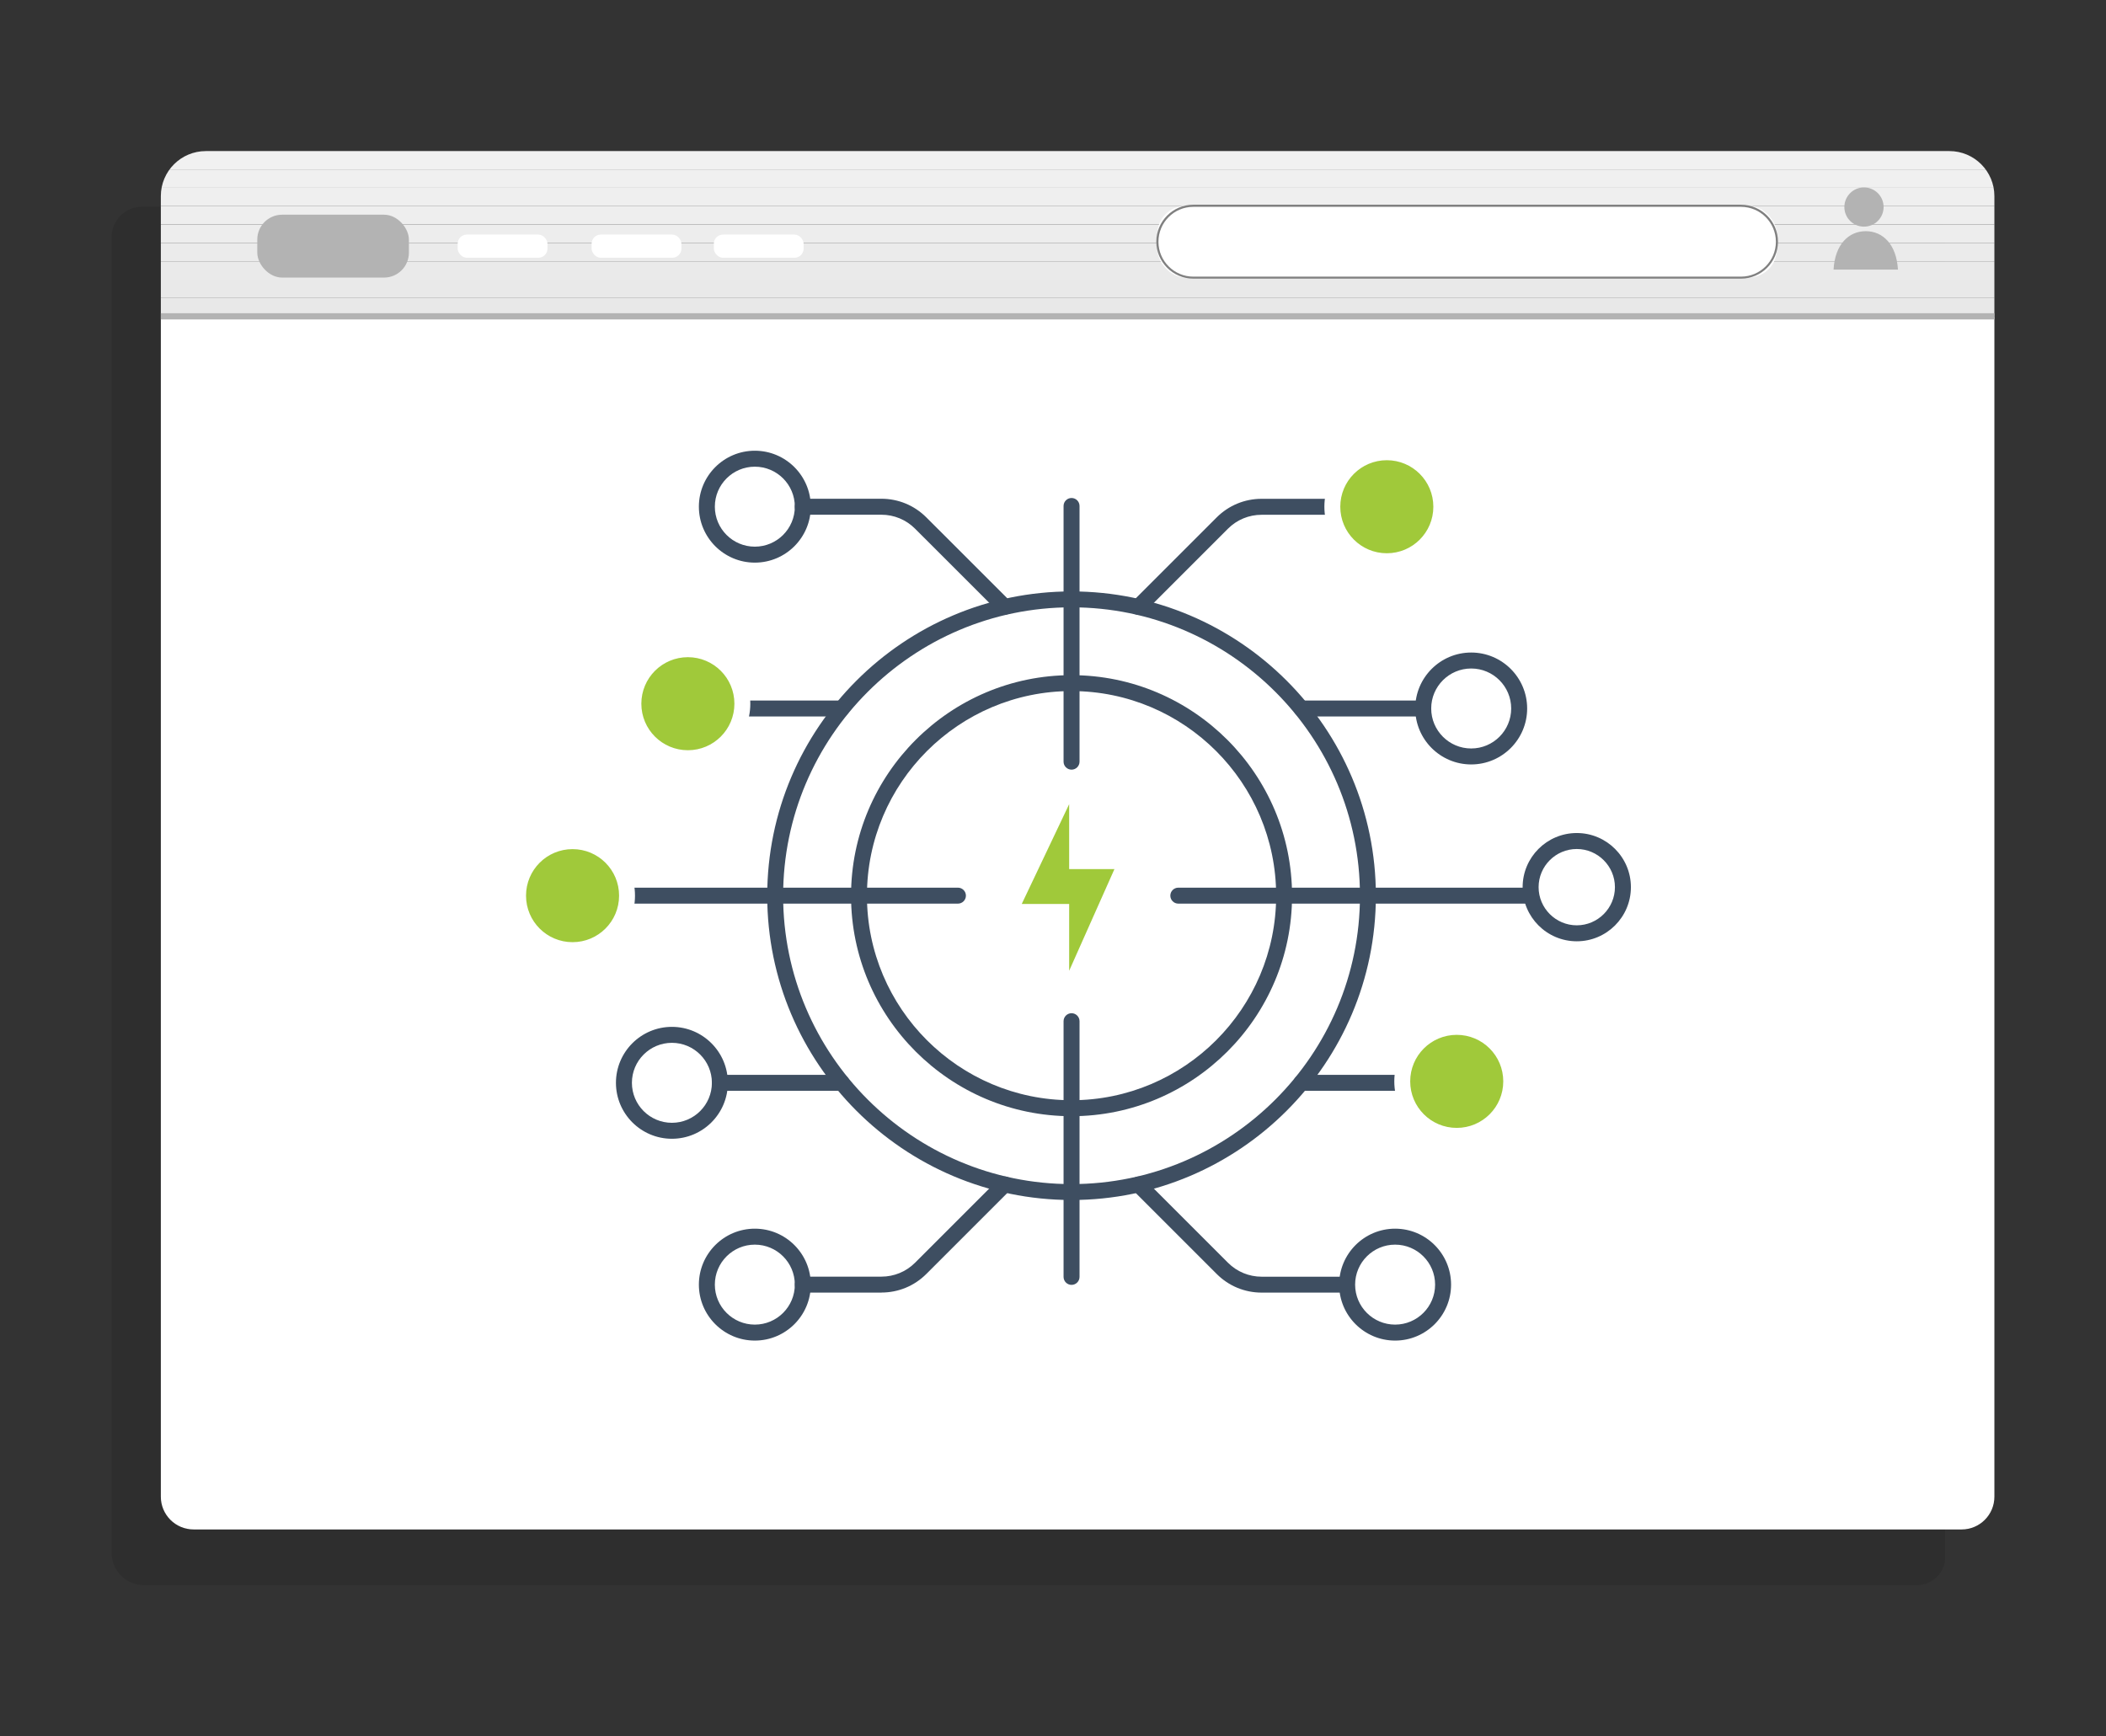 <svg xmlns="http://www.w3.org/2000/svg" xmlns:xlink="http://www.w3.org/1999/xlink" id="Layer_4" data-name="Layer 4" viewBox="0 0 334.94 276.15"><rect x="0" y="0" width="334.94" height="276.15" fill="#333333" stroke="none"/><defs><style>      .cls-1 {        fill: #e9e9e9;      }      .cls-2 {        fill: #f0f0f0;      }      .cls-3 {        fill: #fff;      }      .cls-4 {        fill: gray;      }      .cls-5 {        fill: #eaeaea;      }      .cls-6 {        opacity: .1;      }      .cls-7 {        clip-path: url(#clippath);      }      .cls-8 {        fill: #ebebeb;      }      .cls-9 {        fill: none;      }      .cls-10 {        fill: #e8e8e8;      }      .cls-11 {        fill: #b3b3b3;      }      .cls-12 {        fill: #efefef;      }      .cls-13 {        fill: #f1f1f1;      }      .cls-14 {        fill: #a0c93a;      }      .cls-15 {        fill: #3e4e61;      }      .cls-16 {        fill: #eee;      }      .cls-17 {        fill: #ededed;      }    </style><clipPath id="clippath"><path class="cls-9" d="m32.75,24.03h277.28c3.96,0,7.16,3.21,7.16,7.16v19.12H25.58v-19.12c0-3.96,3.21-7.16,7.16-7.16Z"></path></clipPath></defs><g><g class="cls-6"><path d="m304.51,32.88H22.59c-2.67,0-4.84,2.17-4.84,4.84v209.27c0,2.83,2.3,5.13,5.13,5.13h282.02c2.46,0,4.46-2,4.46-4.46V37.73c0-2.67-2.17-4.84-4.84-4.84Z"></path></g><path class="cls-3" d="m25.58,50.32h291.61v187.74c0,2.87-2.33,5.21-5.21,5.21H30.79c-2.87,0-5.21-2.33-5.21-5.21V50.32h0Z"></path><g class="cls-7"><rect class="cls-10" x="25.58" y="47.4" width="291.61" height="2.92"></rect><rect class="cls-1" x="25.58" y="44.48" width="291.61" height="2.92"></rect><rect class="cls-5" x="25.58" y="41.56" width="291.61" height="2.92"></rect><rect class="cls-8" x="25.58" y="38.63" width="291.61" height="2.92"></rect><rect class="cls-17" x="25.58" y="35.71" width="291.61" height="2.92"></rect><rect class="cls-16" x="25.58" y="32.79" width="291.61" height="2.92"></rect><rect class="cls-12" x="25.58" y="29.87" width="291.61" height="2.92"></rect><rect class="cls-2" x="25.58" y="26.95" width="291.61" height="2.92"></rect><rect class="cls-13" x="25.58" y="24.03" width="291.61" height="2.92"></rect></g><rect class="cls-11" x="25.58" y="49.82" width="291.61" height=".99"></rect></g><polygon class="cls-14" points="170.04 127.91 162.5 143.78 170.04 143.78 170.04 154.41 177.24 138.24 170.04 138.24 170.04 127.91"></polygon><path class="cls-15" d="m170.42,177.54c-19.34,0-35.07-15.73-35.07-35.07s15.74-35.08,35.07-35.08,35.07,15.74,35.07,35.08-15.74,35.07-35.07,35.07Zm0-67.62c-17.94,0-32.54,14.6-32.54,32.54s14.6,32.54,32.54,32.54,32.54-14.6,32.54-32.54-14.6-32.54-32.54-32.54Z"></path><path class="cls-15" d="m170.42,122.42c-.7,0-1.27-.57-1.27-1.27v-40.67c0-.7.57-1.27,1.27-1.27s1.27.57,1.27,1.27v40.67c0,.7-.57,1.27-1.27,1.27Z"></path><path class="cls-15" d="m170.42,204.37c-.7,0-1.27-.57-1.27-1.27v-40.67c0-.7.57-1.27,1.27-1.27s1.27.57,1.27,1.27v40.67c0,.7-.57,1.27-1.27,1.27Z"></path><path class="cls-15" d="m152.35,143.73h-54.94c-.7,0-1.27-.57-1.27-1.27s.57-1.27,1.27-1.27h54.94c.7,0,1.27.57,1.27,1.27s-.57,1.27-1.27,1.27Z"></path><path class="cls-15" d="m243.43,143.73h-56.03c-.7,0-1.27-.57-1.27-1.27s.57-1.27,1.27-1.27h56.03c.7,0,1.27.57,1.27,1.27s-.57,1.27-1.27,1.27Z"></path><path class="cls-15" d="m250.77,149.72c-4.75,0-8.61-3.86-8.61-8.61s3.86-8.61,8.61-8.61,8.61,3.86,8.61,8.61-3.86,8.61-8.61,8.61Zm0-14.68c-3.35,0-6.07,2.73-6.07,6.07s2.73,6.07,6.07,6.07,6.07-2.73,6.07-6.07-2.73-6.07-6.07-6.07Z"></path><path class="cls-15" d="m133.87,113.96h-19.38c-.7,0-1.27-.57-1.27-1.27s.57-1.27,1.27-1.27h19.38c.7,0,1.27.57,1.27,1.27s-.57,1.27-1.27,1.27Z"></path><path class="cls-15" d="m226.35,113.96h-19.38c-.7,0-1.27-.57-1.27-1.27s.57-1.27,1.27-1.27h19.38c.7,0,1.27.57,1.27,1.27s-.57,1.27-1.27,1.27Z"></path><path class="cls-15" d="m233.98,121.59c-4.91,0-8.9-3.99-8.9-8.9s3.99-8.9,8.9-8.9,8.9,3.99,8.9,8.9-3.99,8.9-8.9,8.9Zm0-15.26c-3.51,0-6.36,2.85-6.36,6.36s2.85,6.36,6.36,6.36,6.36-2.85,6.36-6.36-2.85-6.36-6.36-6.36Z"></path><path class="cls-15" d="m170.42,190.87c-26.69,0-48.4-21.71-48.4-48.4s21.71-48.4,48.4-48.4,48.4,21.71,48.4,48.4-21.71,48.4-48.4,48.4Zm0-94.27c-25.29,0-45.87,20.58-45.87,45.87s20.58,45.87,45.87,45.87,45.87-20.58,45.87-45.87-20.58-45.87-45.87-45.87Z"></path><path class="cls-15" d="m133.87,173.5h-19.38c-.7,0-1.27-.57-1.27-1.27s.57-1.27,1.27-1.27h19.38c.7,0,1.27.57,1.27,1.27s-.57,1.27-1.27,1.27Z"></path><path class="cls-15" d="m106.86,181.13c-4.91,0-8.9-3.99-8.9-8.9s3.99-8.9,8.9-8.9,8.9,3.99,8.9,8.9-3.99,8.9-8.9,8.9Zm0-15.26c-3.51,0-6.36,2.85-6.36,6.36s2.85,6.36,6.36,6.36,6.36-2.85,6.36-6.36-2.85-6.36-6.36-6.36Z"></path><path class="cls-15" d="m226.35,173.5h-19.38c-.7,0-1.27-.57-1.27-1.27s.57-1.27,1.27-1.27h19.38c.7,0,1.27.57,1.27,1.27s-.57,1.27-1.27,1.27Z"></path><g><g><path class="cls-15" d="m140.18,205.6h-12.5c-.7,0-1.27-.57-1.27-1.27s.57-1.27,1.27-1.27h12.5c2.02,0,3.93-.79,5.36-2.22l13.34-13.34c.5-.5,1.3-.5,1.79,0s.5,1.3,0,1.79l-13.34,13.34c-1.91,1.91-4.45,2.96-7.15,2.96Z"></path><path class="cls-15" d="m213.16,205.6h-12.5c-2.7,0-5.24-1.05-7.15-2.96l-13.34-13.34c-.5-.5-.5-1.3,0-1.79s1.3-.5,1.79,0l13.34,13.34c1.43,1.43,3.34,2.22,5.36,2.22h12.5c.7,0,1.27.57,1.27,1.27s-.57,1.27-1.27,1.27Z"></path></g><g><path class="cls-15" d="m159.78,97.8c-.32,0-.65-.12-.9-.37l-13.35-13.34c-1.43-1.43-3.34-2.22-5.36-2.22h-12.5c-.7,0-1.27-.57-1.27-1.27s.57-1.27,1.27-1.27h12.5c2.7,0,5.24,1.05,7.15,2.96l13.35,13.34c.5.5.5,1.3,0,1.79-.25.25-.57.37-.9.37Z"></path><path class="cls-15" d="m181.06,97.8c-.32,0-.65-.12-.9-.37-.5-.5-.5-1.3,0-1.79l13.34-13.34c1.91-1.91,4.45-2.96,7.15-2.96h12.5c.7,0,1.27.57,1.27,1.27s-.57,1.27-1.27,1.27h-12.5c-2.03,0-3.93.79-5.36,2.22l-13.34,13.34c-.25.25-.57.37-.9.37Z"></path></g></g><path class="cls-15" d="m120.05,89.49c-4.91,0-8.9-3.99-8.9-8.9s3.99-8.9,8.9-8.9,8.9,3.99,8.9,8.9-3.99,8.9-8.9,8.9Zm0-15.26c-3.51,0-6.36,2.85-6.36,6.36s2.85,6.36,6.36,6.36,6.36-2.85,6.36-6.36-2.85-6.36-6.36-6.36Z"></path><path class="cls-15" d="m120.05,213.23c-4.91,0-8.9-3.99-8.9-8.9s3.99-8.9,8.9-8.9,8.9,3.99,8.9,8.9-3.99,8.9-8.9,8.9Zm0-15.26c-3.51,0-6.36,2.85-6.36,6.36s2.85,6.36,6.36,6.36,6.36-2.85,6.36-6.36-2.85-6.36-6.36-6.36Z"></path><path class="cls-15" d="m221.88,213.23c-4.91,0-8.9-3.99-8.9-8.9s3.99-8.9,8.9-8.9,8.9,3.99,8.9,8.9-3.99,8.9-8.9,8.9Zm0-15.26c-3.51,0-6.36,2.85-6.36,6.36s2.85,6.36,6.36,6.36,6.36-2.85,6.36-6.36-2.85-6.36-6.36-6.36Z"></path><g><path class="cls-14" d="m220.56,89.26c-4.78,0-8.67-3.89-8.67-8.67s3.89-8.67,8.67-8.67,8.67,3.89,8.67,8.67-3.89,8.67-8.67,8.67Z"></path><path class="cls-3" d="m220.56,73.2c4.09,0,7.4,3.31,7.4,7.4s-3.31,7.4-7.4,7.4-7.4-3.31-7.4-7.4,3.31-7.4,7.4-7.4m0-2.53c-5.48,0-9.93,4.46-9.93,9.93s4.46,9.93,9.93,9.93,9.93-4.46,9.93-9.93-4.46-9.93-9.93-9.93h0Z"></path></g><g><path class="cls-14" d="m109.4,120.59c-4.78,0-8.67-3.89-8.67-8.67s3.89-8.67,8.67-8.67,8.67,3.89,8.67,8.67-3.89,8.67-8.67,8.67Z"></path><path class="cls-3" d="m109.4,104.53c4.09,0,7.4,3.31,7.4,7.4s-3.31,7.4-7.4,7.4-7.4-3.31-7.4-7.4,3.31-7.4,7.4-7.4m0-2.53c-5.48,0-9.93,4.46-9.93,9.93s4.46,9.93,9.93,9.93,9.93-4.46,9.93-9.93-4.46-9.93-9.93-9.93h0Z"></path></g><g><path class="cls-14" d="m91.06,151.13c-4.78,0-8.67-3.89-8.67-8.67s3.89-8.67,8.67-8.67,8.67,3.89,8.67,8.67-3.89,8.67-8.67,8.67Z"></path><path class="cls-3" d="m91.06,135.06c4.09,0,7.4,3.31,7.4,7.4s-3.31,7.4-7.4,7.4-7.4-3.31-7.4-7.4,3.31-7.4,7.4-7.4m0-2.53c-5.48,0-9.93,4.46-9.93,9.93s4.46,9.93,9.93,9.93,9.93-4.46,9.93-9.93-4.46-9.93-9.93-9.93h0Z"></path></g><g><path class="cls-14" d="m231.68,180.67c-4.78,0-8.67-3.89-8.67-8.67s3.89-8.67,8.67-8.67,8.67,3.89,8.67,8.67-3.89,8.67-8.67,8.67Z"></path><path class="cls-3" d="m231.68,164.6c4.09,0,7.4,3.31,7.4,7.4s-3.31,7.4-7.4,7.4-7.4-3.31-7.4-7.4,3.31-7.4,7.4-7.4m0-2.53c-5.48,0-9.93,4.46-9.93,9.93s4.46,9.93,9.93,9.93,9.93-4.46,9.93-9.93-4.46-9.93-9.93-9.93h0Z"></path></g><g><g><path class="cls-11" d="m296.73,36.77c-2.69,0-4.89,2.07-5.12,6.11h10.24c-.23-4.04-2.43-6.11-5.12-6.11Z"></path><circle class="cls-11" cx="296.45" cy="32.93" r="3.12"></circle></g><g><rect class="cls-3" x="184.06" y="32.73" width="98.53" height="11.42" rx="4.51" ry="4.51"></rect><path class="cls-4" d="m276.89,44.32h-87.11c-3.24,0-5.88-2.64-5.88-5.88s2.64-5.88,5.88-5.88h87.11c3.24,0,5.88,2.64,5.88,5.88s-2.64,5.88-5.88,5.88Zm-87.11-11.42c-3.06,0-5.54,2.49-5.54,5.55s2.49,5.55,5.54,5.55h87.11c3.06,0,5.55-2.49,5.55-5.55s-2.49-5.55-5.55-5.55h-87.11Z"></path></g><rect class="cls-11" x="40.92" y="34.15" width="24.11" height="10" rx="3.95" ry="3.95"></rect><rect class="cls-3" x="72.79" y="37.31" width="14.28" height="3.69" rx="1.46" ry="1.46"></rect><rect class="cls-3" x="94.09" y="37.31" width="14.28" height="3.69" rx="1.46" ry="1.46"></rect><rect class="cls-3" x="113.53" y="37.31" width="14.28" height="3.69" rx="1.46" ry="1.46"></rect></g></svg>